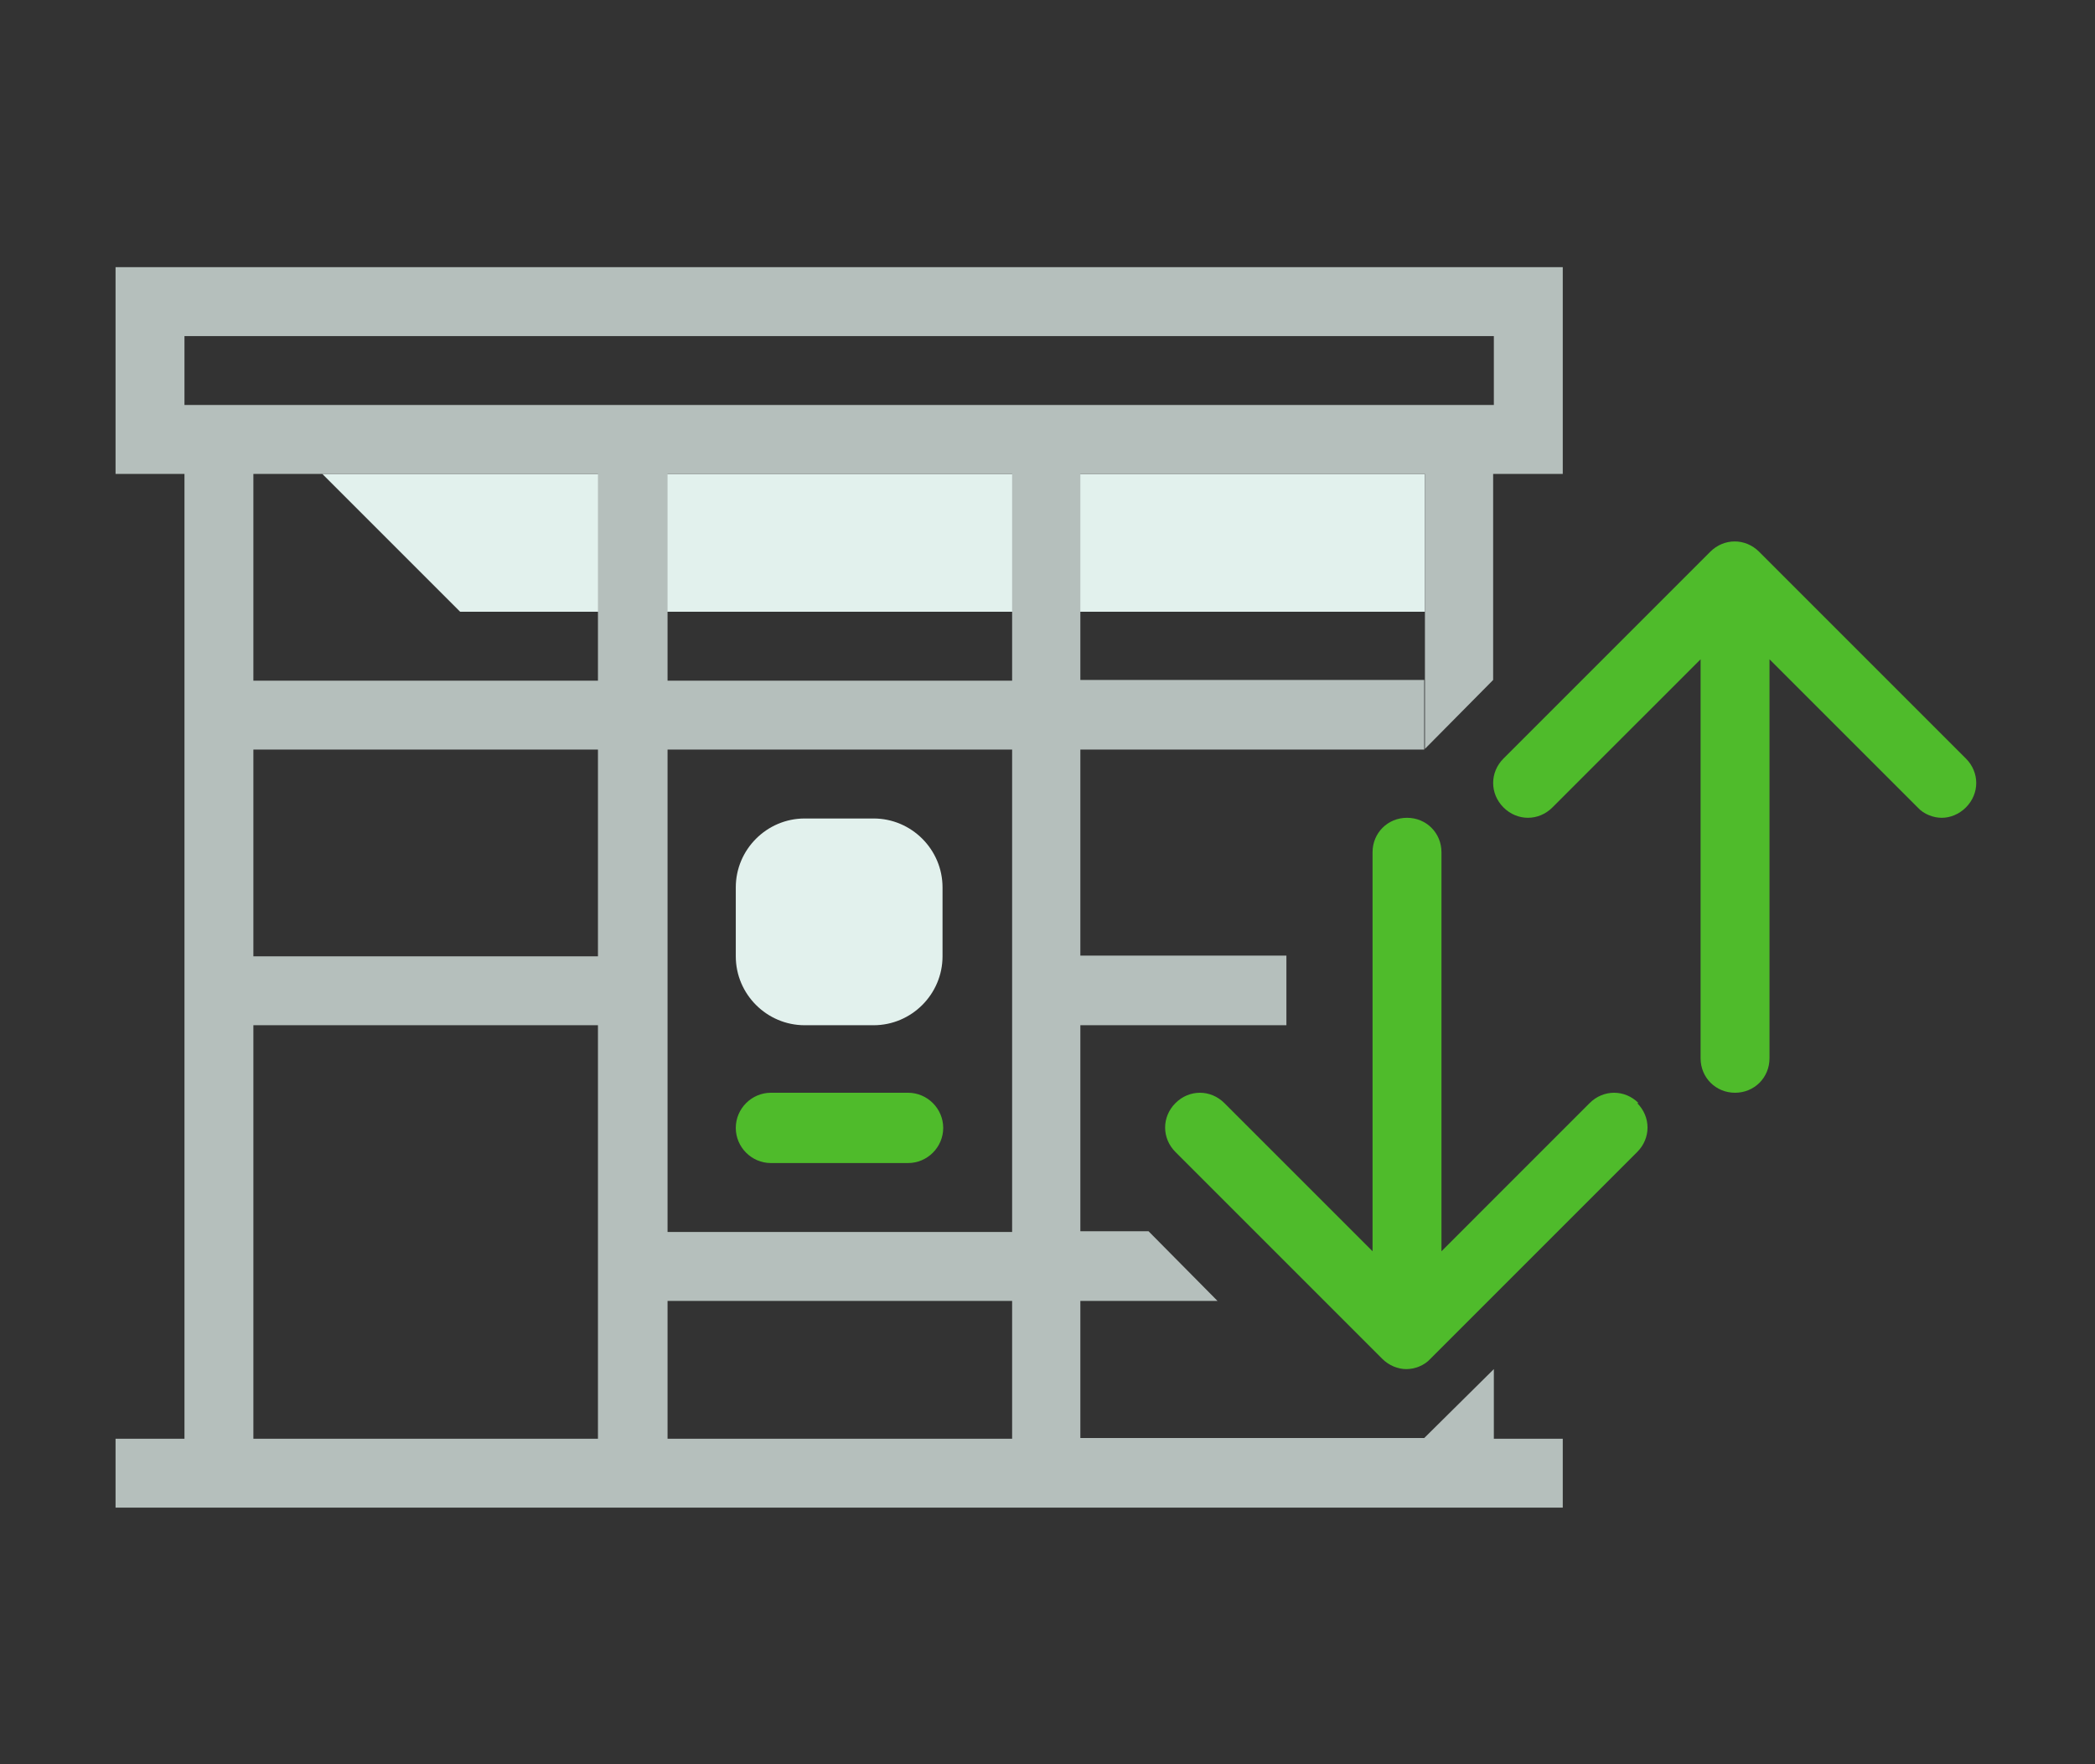 <?xml version="1.0" encoding="UTF-8" standalone="no"?><svg xmlns="http://www.w3.org/2000/svg" fill="none" height="96" viewBox="0 0 114 96" width="114">
<rect x="0" y="0" width="114" height="96" fill="#333333" stroke="none"/>
<path d="M77.538 33.288H25.038L17.538 25.788H77.538V33.288ZM51.288 52.038V48.288C51.288 46.225 49.6 44.538 47.538 44.538H43.788C41.725 44.538 40.038 46.225 40.038 48.288V52.038C40.038 54.1 41.725 55.788 43.788 55.788H47.538C49.6 55.788 51.288 54.1 51.288 52.038Z" fill="#E2F1ED"/>
<path d="M81.288 25.788H85.038V14.538H6.288V25.788H10.038V78.288H6.288V82.038H85.038V78.288H81.288V74.5L77.5 78.25H58.788V70.788H66.25L62.5 67H58.788V55.788H70V52H58.788V40.788H77.5V37H58.788V25.788H77.538V40.75L81.25 37V25.788H81.288ZM32.575 78.288H13.788V55.788H32.538V78.288H32.575ZM32.575 52.038H13.788V40.788H32.538V52.038H32.575ZM32.575 37.038H13.788V25.788H32.538V37.038H32.575ZM55.075 78.288H36.325V70.788H55.075V78.288ZM55.075 67.038H36.325V40.788H55.075V67.038ZM55.075 37.038H36.325V25.788H55.075V37.038ZM10.038 22.038V18.288H81.288V22.038H10.038Z" fill="#B5BFBC"/>
<path d="M49.413 63.287H41.95C40.9 63.287 40.038 62.425 40.038 61.375C40.038 60.325 40.9 59.462 41.95 59.462H49.413C50.463 59.462 51.325 60.325 51.325 61.375C51.325 62.425 50.463 63.287 49.413 63.287ZM106.975 43.937C106.6 44.312 106.113 44.5 105.663 44.5C105.213 44.5 104.688 44.312 104.35 43.937L96.288 35.875V57.587C96.288 58.637 95.463 59.462 94.413 59.462C93.363 59.462 92.538 58.637 92.538 57.587V35.875L84.475 43.937C83.725 44.687 82.563 44.687 81.813 43.937C81.063 43.187 81.063 42.025 81.813 41.275L93.063 30.025C93.813 29.275 94.975 29.275 95.725 30.025L106.975 41.275C107.725 42.025 107.725 43.187 106.975 43.937ZM89.163 60.025C88.413 59.275 87.25 59.275 86.5 60.025L78.438 68.087V46.375C78.438 45.325 77.613 44.5 76.563 44.5C75.513 44.5 74.688 45.325 74.688 46.375V68.087L66.625 60.025C65.875 59.275 64.713 59.275 63.963 60.025C63.213 60.775 63.213 61.937 63.963 62.687L75.213 73.937C75.588 74.312 76.075 74.5 76.525 74.5C76.975 74.5 77.5 74.312 77.838 73.937L89.088 62.687C89.838 61.937 89.838 60.775 89.088 60.025H89.163Z" fill="#4FBB2B"/>
</svg>